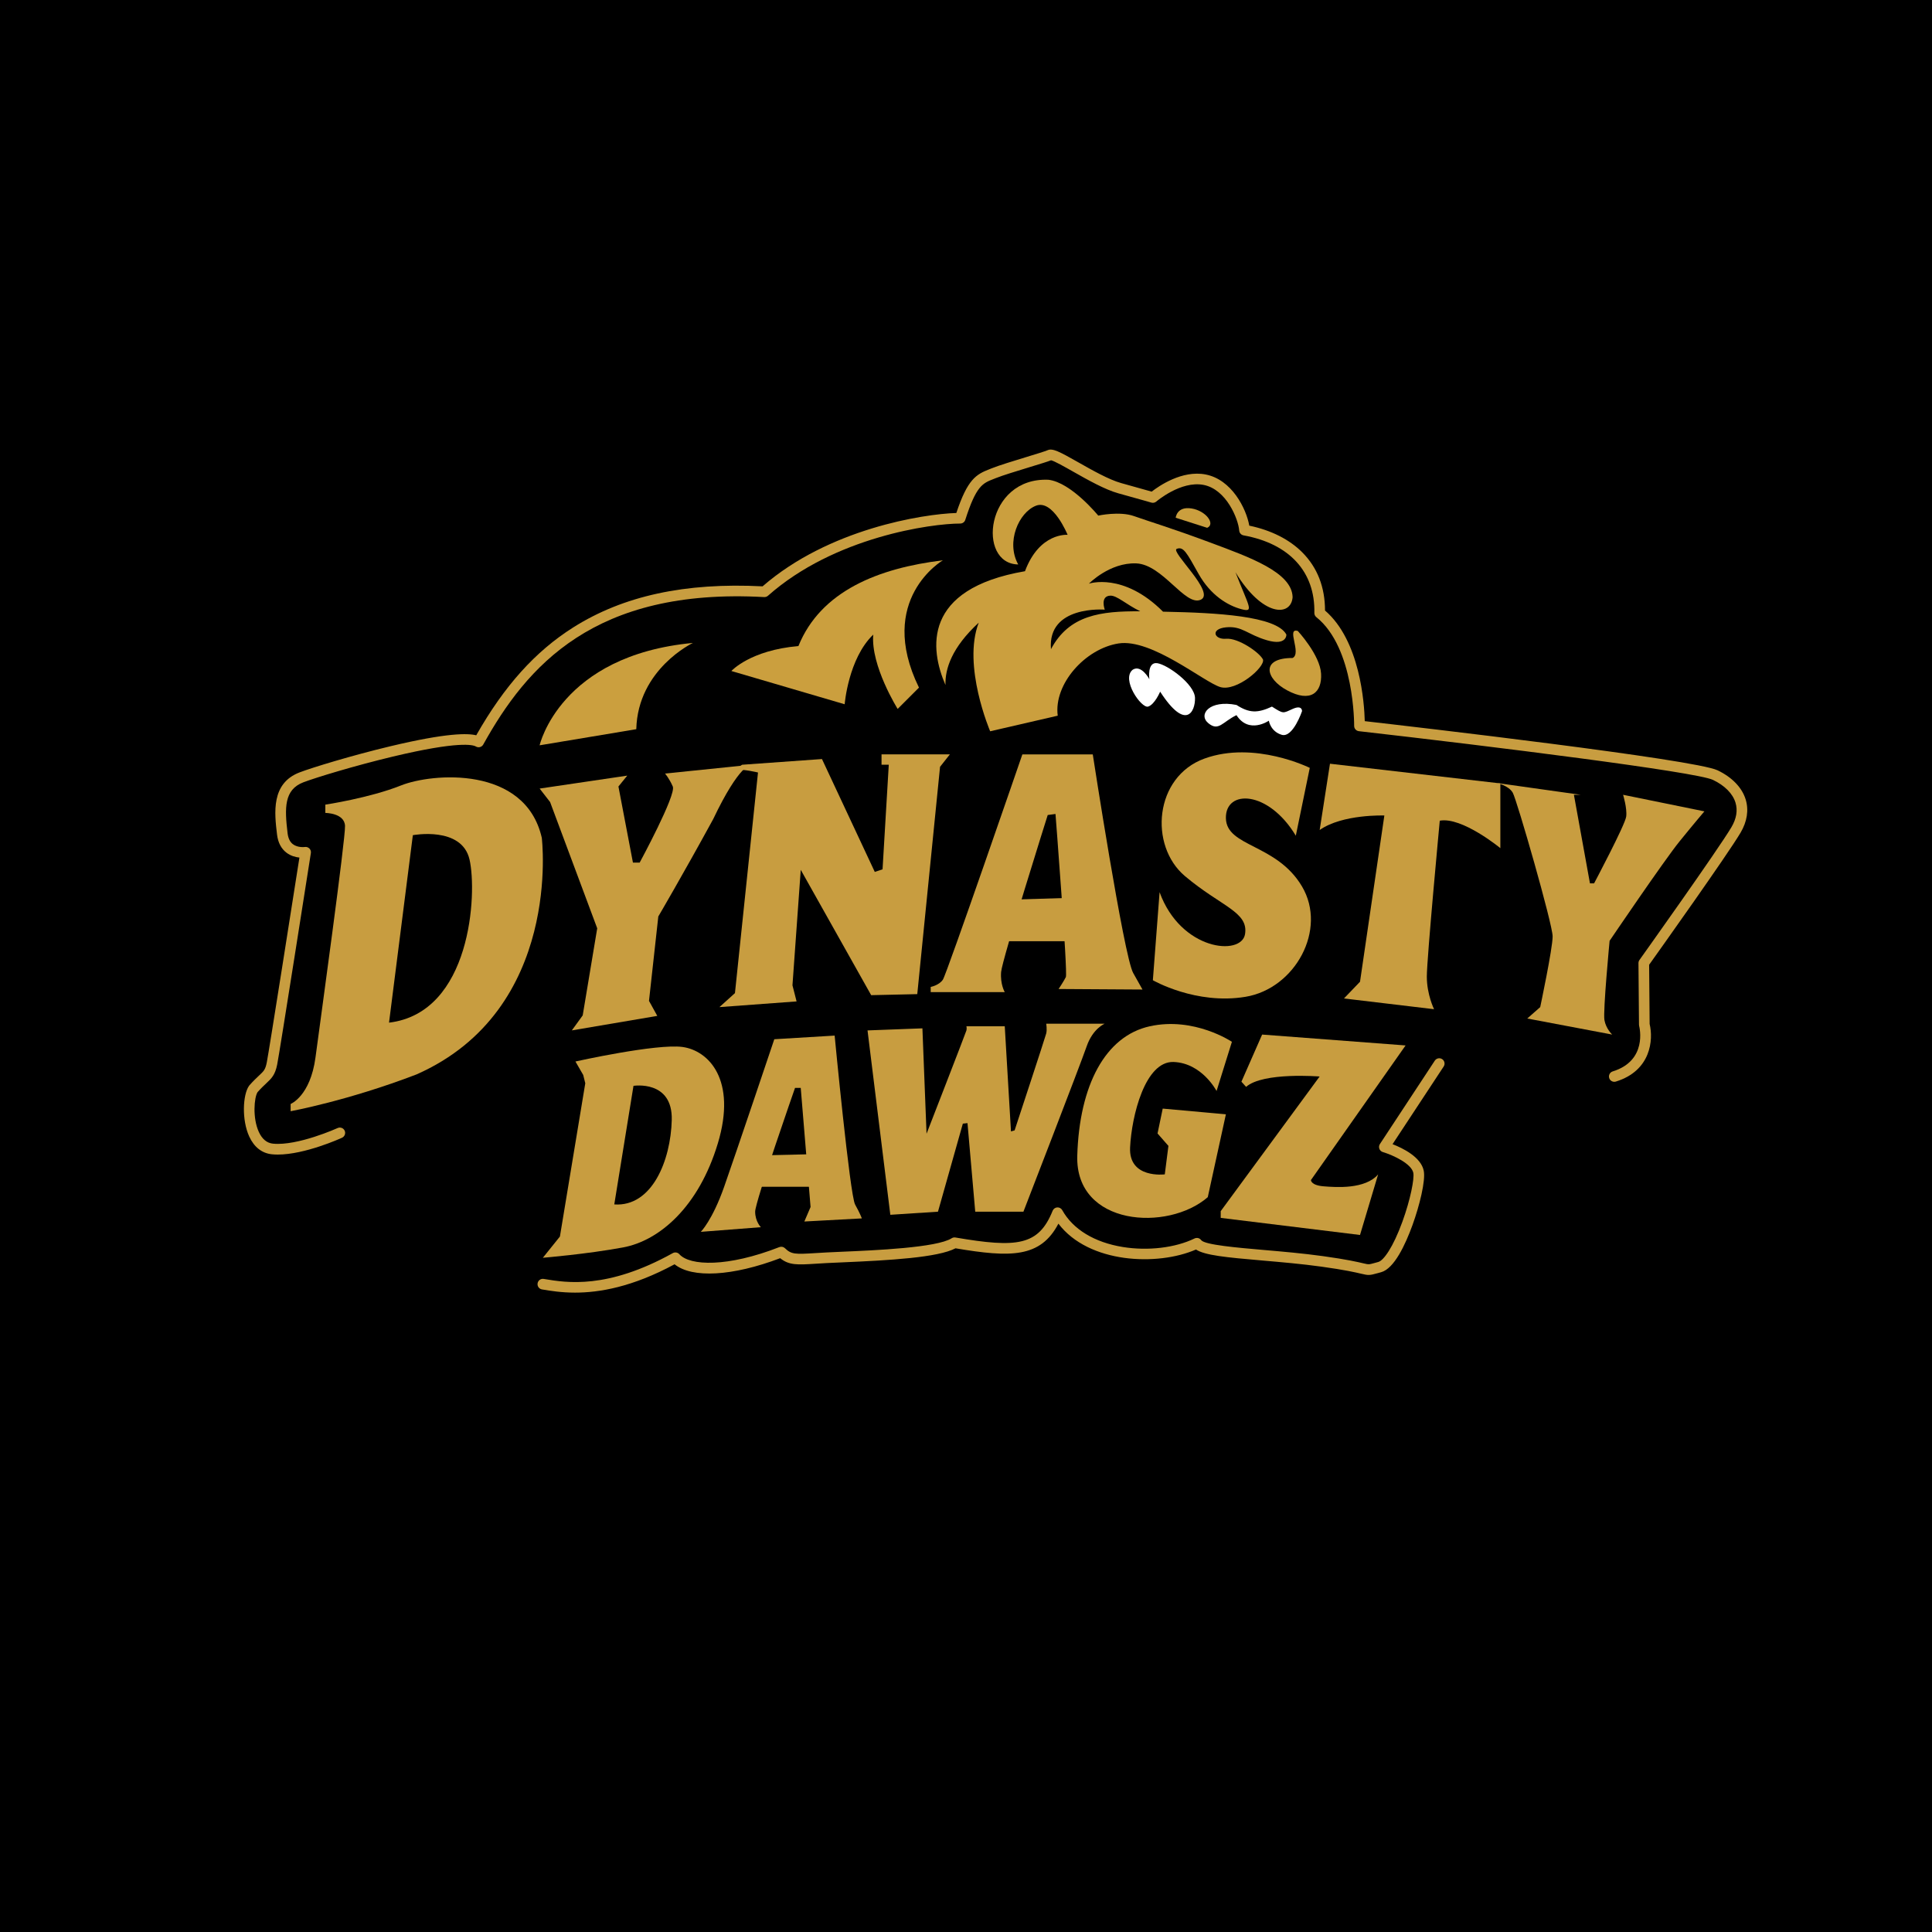 <?xml version="1.0" encoding="utf-8"?>
<!-- Generator: Adobe Illustrator 29.3.1, SVG Export Plug-In . SVG Version: 9.03 Build 55982)  -->
<svg version="1.1" id="Layer_1" xmlns="http://www.w3.org/2000/svg" xmlns:xlink="http://www.w3.org/1999/xlink" x="0px" y="0px"
	 viewBox="0 0 1000 1000" style="enable-background:new 0 0 1000 1000;" xml:space="preserve">
<style type="text/css">
	.st0{fill:#CB9F3E;}
	.st1{fill:#FFFFFF;}
	.st2{fill:#C89D40;}
</style>
<rect width="1000" height="1000"/>
<g>
	<path class="st0" d="M358.66,332.78c0,0-28.51,13.45-29.32,44.65c-50.03,8.34-50.03,8.34-50.03,8.34S289.8,339.24,358.66,332.78z"
		/>
	<path class="st0" d="M488.03,290.01c0,0-34.7,20.17-12.37,65.9c-11.03,11.03-11.03,11.03-11.03,11.03s-13.99-22.32-12.64-38.46
		c-12.91,12.37-14.79,36.04-14.79,36.04l-58.64-17.21c0,0,9.68-10.76,34.7-12.91C424.82,305.88,454.68,294.05,488.03,290.01z"/>
	<g>
		<path class="st0" d="M669.05,309.11c-0.27-12.91-22.32-20.71-42.5-28.24c-20.17-7.53-32.01-11.03-39.54-13.72
			c-7.53-2.69-18.56-0.27-18.56-0.27s-13.99-17.21-25.82-18.56c-32.55-1.34-37.12,43.57-15.6,43.84
			c-6.46-11.57,0.27-26.9,9.15-30.39c8.88-3.5,16.41,15.06,16.41,15.06s-14.52-1.34-22.06,18.83
			c-53.26,9.15-49.22,40.35-41.15,58.91c-0.27-8.34,3.23-19.37,17.21-32.28c-8.61,22.33,5.92,56.22,5.92,56.22s0,0,34.97-8.07
			c-2.15-16.41,14.26-34.7,31.47-37.39c17.21-2.69,44.38,20.17,52.72,22.59c8.34,2.42,23.13-10.22,22.06-14.26
			c-1.88-3.77-12.91-11.3-19.1-10.76c-6.19,0.54-8.34-5.11,0-5.92c8.34-0.81,11.03,3.77,21.25,6.72c10.22,2.96,9.95-2.96,9.95-2.96
			c-5.11-9.68-36.31-11.3-62.67-11.83c-0.4-0.01-0.79-0.02-1.18-0.03c-20.57-20.6-38.36-14.5-38.36-14.5s10.76-11.03,24.48-10.49
			c13.72,0.54,25.28,22.32,33.35,18.83c8.07-3.5-15.87-25.01-12.37-26.36c3.5-1.34,5.12,1.94,11.31,12.97
			c6.19,11.03,15.05,16.35,22.04,18.23c6.99,1.88,4.03-1.08-2.96-19.1C653.45,319.33,668.25,319.33,669.05,309.11z M571.82,315.55
			c0,0-2.56-6.97,2.82-7.24c3.46-0.17,8.06,4.45,15.57,8.1c-20.39-0.14-36.8,1.85-46.23,19.6
			C542.1,313.15,571.82,315.55,571.82,315.55z"/>
	</g>
	<path class="st0" d="M671.74,326.59c0,0,11.52,12.43,12.05,22.11c0.54,9.68-5.28,15.29-17.7,8.55
		c-11.11-6.02-13.72-16.68,2.96-16.68C673.9,338.16,665.56,324.71,671.74,326.59z"/>
	<path class="st1" d="M600.49,358c0,0-2.79,6.66-6.23,7.73c-3.44,1.07-14.17-14.17-7.94-19.11c4.51-2.79,8.59,4.94,8.59,4.94
		s-1.29-9.09,4.08-8.3c5.37,0.79,19.33,10.88,19.54,17.96C618.74,368.3,613.81,378.61,600.49,358z"/>
	<path class="st1" d="M673.93,368.09c0,0-4.72,13.96-10.52,12.24c-5.8-1.72-6.66-7.3-6.66-7.3s-10.31,7.14-16.75-2.87
		c-7.3,3.52-9.23,8.6-14.6,4.13c-5.37-4.48,0.64-12.21,14.6-9.41c6.66,4.29,10.96,4.29,18.36,0.86c6.12,3.87,5.6,3.5,10.69,1.21
		S673.93,368.09,673.93,368.09z"/>
	<g>
		<g>
			<path class="st2" d="M280.43,433.63c-8.58-37.53-56.83-33.51-72.91-27.07s-39.13,9.92-39.13,9.92v4.29c0,0,9.92,0,10.19,6.7
				c0.27,6.7-12.6,99.71-15.28,119.82c-2.68,20.1-12.87,24.12-12.87,24.12v3.75c0,0,29.48-5.36,65.13-19.03
				C291.42,522.62,280.43,433.63,280.43,433.63z M201.36,529.32l12.33-97.03c0,0,25.32-4.82,29.34,12.6
				C247.04,462.31,243.97,524.23,201.36,529.32z"/>
		</g>
	</g>
	<path class="st2" d="M320.1,407.09l7.51,39.4h3.48c0,0,19.03-35.11,17.15-39.4s-4.02-6.7-4.02-6.7l44.5-4.56
		c0,0-5.9-0.54-19.57,28.14c-15.81,28.95-28.41,50.39-28.41,50.39l-4.82,43.69l4.29,7.77l-44.23,7.51l5.63-7.77l7.51-45.07
		l-24.39-65.36l-5.41-6.97l45.35-6.7L320.1,407.09z"/>
	<path class="st2" d="M412.31,518.33l-39.94,2.95l8.04-7.24l11.93-114.19c0,0-7.64-1.88-11.39-1.34c1.91-2.08,3.22-2.68,3.22-2.68
		l41.28-2.95l27.34,58.43l4.02-1.34l3.22-54.15h-3.75v-5.36h35.38l-5.09,6.43l-11.79,117.67l-23.86,0.54l-36.45-64.87l-4.29,59.77
		L412.31,518.33z"/>
	<path class="st2" d="M520.06,513.51h-38.33v-2.68c0,0,4.3-0.8,6.3-3.75s41.14-116.6,41.14-116.6h36.45
		c0,0,16.08,104.54,20.91,113.12c4.82,8.58,4.82,8.58,4.82,8.58l-43.42-0.27c0,0,2.68-4.02,3.75-6.17
		c1.07-2.14-5.36-84.43-5.36-84.43l-4.02,0.54c0,0-23.59,74.78-24.12,81.22C517.65,509.49,520.06,513.51,520.06,513.51z"/>
	<path class="st2" d="M670.71,432.56l7.23-35.11c0,0-28.56-14.21-54.49-4.82c-25.93,9.38-28.88,45.03-10.11,60.85
		c18.76,15.81,32.97,18.5,31.09,30.02c-1.88,11.53-33.24,8.58-44.23-21.71c-3.48,45.57-3.48,45.57-3.48,45.57
		s22.25,12.87,47.98,8.58c25.73-4.29,42.37-34.85,29.23-57.09c-13.14-22.25-39.15-20.37-39.41-35.38
		C634.25,408.43,656.52,408.97,670.71,432.56z"/>
	<path class="st2" d="M716.54,422.1c0,0-21.65-0.8-33.48,7.51c5.33-34.31,5.33-34.31,5.33-34.31l88.19,10.19v33.51
		c0,0-19.84-16.35-31.36-14.21c0,0-6.7,71.3-6.7,80.68c0,9.38,3.75,16.89,3.75,16.89l-46.64-5.56l8.31-8.65L716.54,422.1z"/>
	<path class="st2" d="M818.13,411.38h-3.48l8.31,45.84h2.14c0,0,16.08-30.29,16.62-34.58c0.54-4.29-1.61-11.26-1.61-11.26
		l42.08,8.58c0,0-4.82,5.63-12.87,15.55c-8.04,9.92-36.19,51.46-36.19,51.46s-3.48,36.45-2.68,41.01s4.02,7.51,4.02,7.51
		l-43.96-8.31l6.7-5.9c0,0,6.43-30.32,6.43-36.6c0-6.28-18.5-70.61-20.64-74.37c-2.14-3.75-8.28-5.04-8.28-5.04L818.13,411.38z"/>
	<g>
		<g>
			<path class="st2" d="M353.34,541.92c-13.4-1.88-55.49,7.51-55.49,7.51l4.02,6.97l1.07,4.29l-13.13,79.34l-8.83,10.99
				c0,0,22.77-1.88,41.53-5.36c18.76-3.48,39.13-20.91,49.05-53.88C381.48,558.81,366.74,543.8,353.34,541.92z M317.95,623.41
				c9.94-61.38,9.94-61.38,9.94-61.38s20.35-3.22,19.81,17.69C347.17,600.62,337.52,624.75,317.95,623.41z"/>
		</g>
	</g>
	<path class="st2" d="M400.78,537.9l31.23-1.88c0,0,7.91,82.66,10.59,87.44s3.48,7.18,3.48,7.18l-29.75,1.61l3.22-7.51l-5.09-61.65
		h-2.95c0,0-20.64,58.97-20.64,64.06c0,5.09,2.95,8.04,2.95,8.04l-31.09,2.41c0,0,5.96-5.9,12.09-23.32
		C380.95,596.87,400.78,537.9,400.78,537.9z"/>
	<path class="st2" d="M449.03,533.34l28.41-1.07l2.14,54.55c0,0,20.37-52.4,20.64-53.47c0.27-1.07,0-2.14,0-2.14h19.84l3.22,54.41
		l1.88-0.54c0,0,15.81-47.98,16.35-50.12c0.54-2.14,0-5.09,0-5.09h30.29c0,0-6.17,2.45-9.38,11.81c-3.22,9.36-32.7,85.49-32.7,85.49
		h-24.94l-4.01-45.84l-2.41,0.27l-12.87,45.57l-24.66,1.61L449.03,533.34z"/>
	<path class="st2" d="M629.69,564.7l7.94-25.46c0,0-19.46-13.13-42.51-8.04c-23.05,5.09-36.45,30.56-37.53,67.01
		c-1.07,36.45,46.91,39.4,67.55,21.44c9.38-42.89,9.38-42.89,9.38-42.89l-32.7-2.95l-2.68,12.87l5.63,6.43l-1.88,14.74
		c0,0-18.76,2.41-17.96-13.94s7.77-44.76,22.52-44.23C622.19,550.23,629.69,564.7,629.69,564.7z"/>
	<path class="st2" d="M644.97,562.56l-2.41-2.68l10.72-24.39l74.25,5.63l-49,69.69c0,0-0.06,2.68,6.51,3.22
		c6.57,0.54,21.58,1.61,28.28-6.17c-9.38,31.36-9.38,31.36-9.38,31.36l-72.1-8.84v-3.49l51.2-69.69
		C683.03,557.2,653.82,554.79,644.97,562.56z"/>
	<g>
		<path class="st2" d="M297.63,669.06c-7.14,0-12.71-0.93-16.73-1.6l-0.38-0.06c-1.5-0.25-2.51-1.67-2.26-3.17
			c0.25-1.5,1.66-2.52,3.17-2.26l0.38,0.06c11.37,1.9,32.54,5.42,66.43-13.42c1.13-0.62,2.53-0.39,3.39,0.57
			c5.44,6.1,24.97,6.79,51.76-3.68c1.01-0.39,2.15-0.16,2.92,0.59c3.27,3.19,5.32,3.16,15.62,2.52c1.71-0.11,3.63-0.23,5.77-0.34
			c2.17-0.12,4.9-0.23,8.01-0.37c17.21-0.73,49.23-2.1,56.87-6.98c0.58-0.37,1.27-0.51,1.95-0.39c31.93,5.46,43.03,4.26,50.32-13.86
			c0.4-0.98,1.32-1.65,2.38-1.72c1.06-0.06,2.06,0.48,2.58,1.41c5.53,9.93,16.67,16.71,31.37,19.09c12.98,2.11,27.2,0.41,37.12-4.42
			c1.22-0.59,2.68-0.21,3.46,0.9c1.98,2.43,18.75,3.87,32.22,5.04c9.57,0.83,20.43,1.76,30.77,3.2c12.52,1.74,18.03,3.04,20.99,3.74
			c2.73,0.64,2.73,0.64,5.81-0.21c0.54-0.15,1.15-0.32,1.86-0.51c2.71-0.73,7.63-7.49,12.5-20.93c4.11-11.33,6.22-22.17,5.62-25.19
			c-0.93-4.66-10.18-9.08-15.79-10.77c-0.83-0.25-1.5-0.88-1.79-1.7c-0.3-0.82-0.19-1.73,0.29-2.45l28.41-43.16
			c0.84-1.27,2.54-1.62,3.81-0.79c1.27,0.84,1.62,2.54,0.79,3.81l-26.47,40.21c5.31,2.06,14.73,6.67,16.15,13.76
			c1.02,5.1-2.17,18.02-5.84,28.15c-3.67,10.1-9.46,22.53-16.24,24.37c-0.7,0.19-1.3,0.35-1.82,0.5c-4.19,1.16-4.67,1.18-8.55,0.26
			c-2.87-0.68-8.21-1.94-20.48-3.64c-10.2-1.42-20.98-2.35-30.49-3.17c-19.16-1.65-29.89-2.71-34.47-5.7
			c-19.9,8.67-55.49,7.29-71.21-13.39c-9.3,17.77-24.76,17.57-53.25,12.76c-9.11,4.79-33.9,6.22-58.63,7.28
			c-3.08,0.13-5.79,0.25-7.95,0.36c-2.13,0.11-4.02,0.23-5.72,0.34c-9.47,0.6-13.87,0.87-18.46-2.86
			c-24.66,9.35-45.55,10.5-54.66,3.15C327.21,666.25,310.05,669.06,297.63,669.06z"/>
	</g>
	<g>
		<path class="st2" d="M143.78,597.6c-1.03,0-2.03-0.04-3-0.14c-5.17-0.51-9.25-3.69-11.78-9.21c-3.94-8.57-3.36-21.57-0.12-26.2
			c0.06-0.09,0.12-0.17,0.19-0.25c2.05-2.32,3.66-3.83,4.95-5.04c2.55-2.39,3.32-3.11,4.06-6.81c1.18-5.91,14.18-88.69,16.9-106.07
			c-1.98-0.21-4.46-0.84-6.65-2.49c-2.77-2.09-4.43-5.25-4.93-9.39c-1.35-11.23-3.18-26.53,11.67-32.21
			c6.55-2.51,27.05-8.77,46.98-13.53c29.46-7.04,40.13-6.75,44.45-5.67c14.56-25.64,30.56-43.42,50.21-55.84
			c25.89-16.36,57.96-23.32,98-21.26c34.23-29.76,82.91-37.41,100.29-37.97c5.83-17.5,10.2-19.96,17.24-22.7
			c0.38-0.15,0.77-0.3,1.17-0.46c3.76-1.51,11.19-3.77,17.74-5.77c4.87-1.49,9.92-3.03,11.09-3.56c2.55-1.16,6.09,0.71,15.95,6.3
			c7.05,4,15.83,8.97,22.11,10.71c8.71,2.41,13.62,3.81,15.8,4.43c3.76-2.92,15.72-11.22,27.87-8.89
			c13.58,2.6,21.09,17.66,22.66,26.5c11.33,2.37,20.8,7.14,27.49,13.89c7.76,7.82,11.69,17.92,11.71,30.04
			c18.16,15.64,20.33,47.96,20.57,57.26c26.16,2.99,170.66,19.73,182.61,25.44c7.52,3.59,12.69,8.97,14.56,15.13
			c1.66,5.47,0.74,11.4-2.66,17.16c-6.6,11.18-42.35,61.39-47.32,68.36l0.26,30.67c1.97,8.05,0.78,24.17-17.49,29.79
			c-1.46,0.44-2.99-0.37-3.44-1.82c-0.45-1.45,0.37-2.99,1.82-3.44c18.07-5.56,13.88-22.75,13.69-23.48
			c-0.06-0.22-0.09-0.45-0.09-0.67l-0.27-31.9c0-0.58,0.17-1.15,0.51-1.62c0.41-0.57,40.75-57.13,47.58-68.69
			c2.64-4.46,3.35-8.75,2.13-12.76c-1.42-4.67-5.57-8.85-11.67-11.77c-8.74-4.18-114.39-17.37-183.27-25.21
			c-1.4-0.16-2.46-1.36-2.44-2.77c0.01-0.4,0.26-40.41-19.57-56.25c-0.67-0.54-1.05-1.35-1.03-2.21
			c0.48-21.2-12.88-35.82-36.64-40.12c-1.23-0.22-2.16-1.25-2.26-2.51c-0.43-5.8-6.56-21.33-18.48-23.62
			c-11.71-2.25-24.28,8.5-24.41,8.61c-0.71,0.61-1.68,0.83-2.58,0.56c-0.05-0.01-4.69-1.38-17.11-4.81
			c-6.93-1.92-16.04-7.08-23.36-11.22c-4.33-2.45-9.67-5.48-11.43-5.88c-1.73,0.69-5.53,1.86-11.29,3.61
			c-6.45,1.97-13.75,4.2-17.3,5.62c-0.41,0.17-0.82,0.32-1.21,0.48c-5.59,2.18-8.97,3.49-14.61,21.13
			c-0.36,1.14-1.42,1.91-2.62,1.91c-14.87,0-65.08,6.87-99.5,37.37c-0.54,0.48-1.25,0.73-1.98,0.69
			c-88.04-4.89-122.91,35.84-145.4,76.32c-0.36,0.65-0.97,1.13-1.69,1.32c-0.72,0.19-1.49,0.08-2.13-0.3
			c-1.41-0.85-8.68-2.97-42.98,5.22c-19.7,4.71-39.88,10.86-46.3,13.31c-10.06,3.85-9.73,13.35-8.18,26.35
			c0.32,2.64,1.24,4.54,2.76,5.69c2.55,1.94,6.13,1.44,6.16,1.44c0.87-0.13,1.75,0.16,2.37,0.78c0.62,0.62,0.91,1.5,0.77,2.36
			c-0.66,4.19-16.11,102.79-17.44,109.48c-1.09,5.43-2.92,7.15-5.69,9.75c-1.18,1.11-2.65,2.48-4.47,4.53
			c-1.75,2.75-2.68,13.33,0.68,20.63c1.7,3.69,4.16,5.72,7.32,6.03c12.76,1.25,33.23-7.98,33.44-8.08c1.38-0.63,3.02-0.02,3.65,1.36
			c0.63,1.38,0.02,3.01-1.36,3.65C176.2,589.3,157.8,597.6,143.78,597.6z"/>
	</g>
	<polygon class="st2" points="523.08,465.66 558.46,464.59 563.72,487.18 514.23,487.18 	"/>
	<polygon class="st2" points="391.36,598.08 426.75,597.27 432.01,614.28 382.52,614.28 	"/>
	<path class="st0" d="M624.83,273.19l-16.29-5.21c0,0,0.53-6.01,8.15-4.81S629.24,271.32,624.83,273.19z"/>
</g>
</svg>
